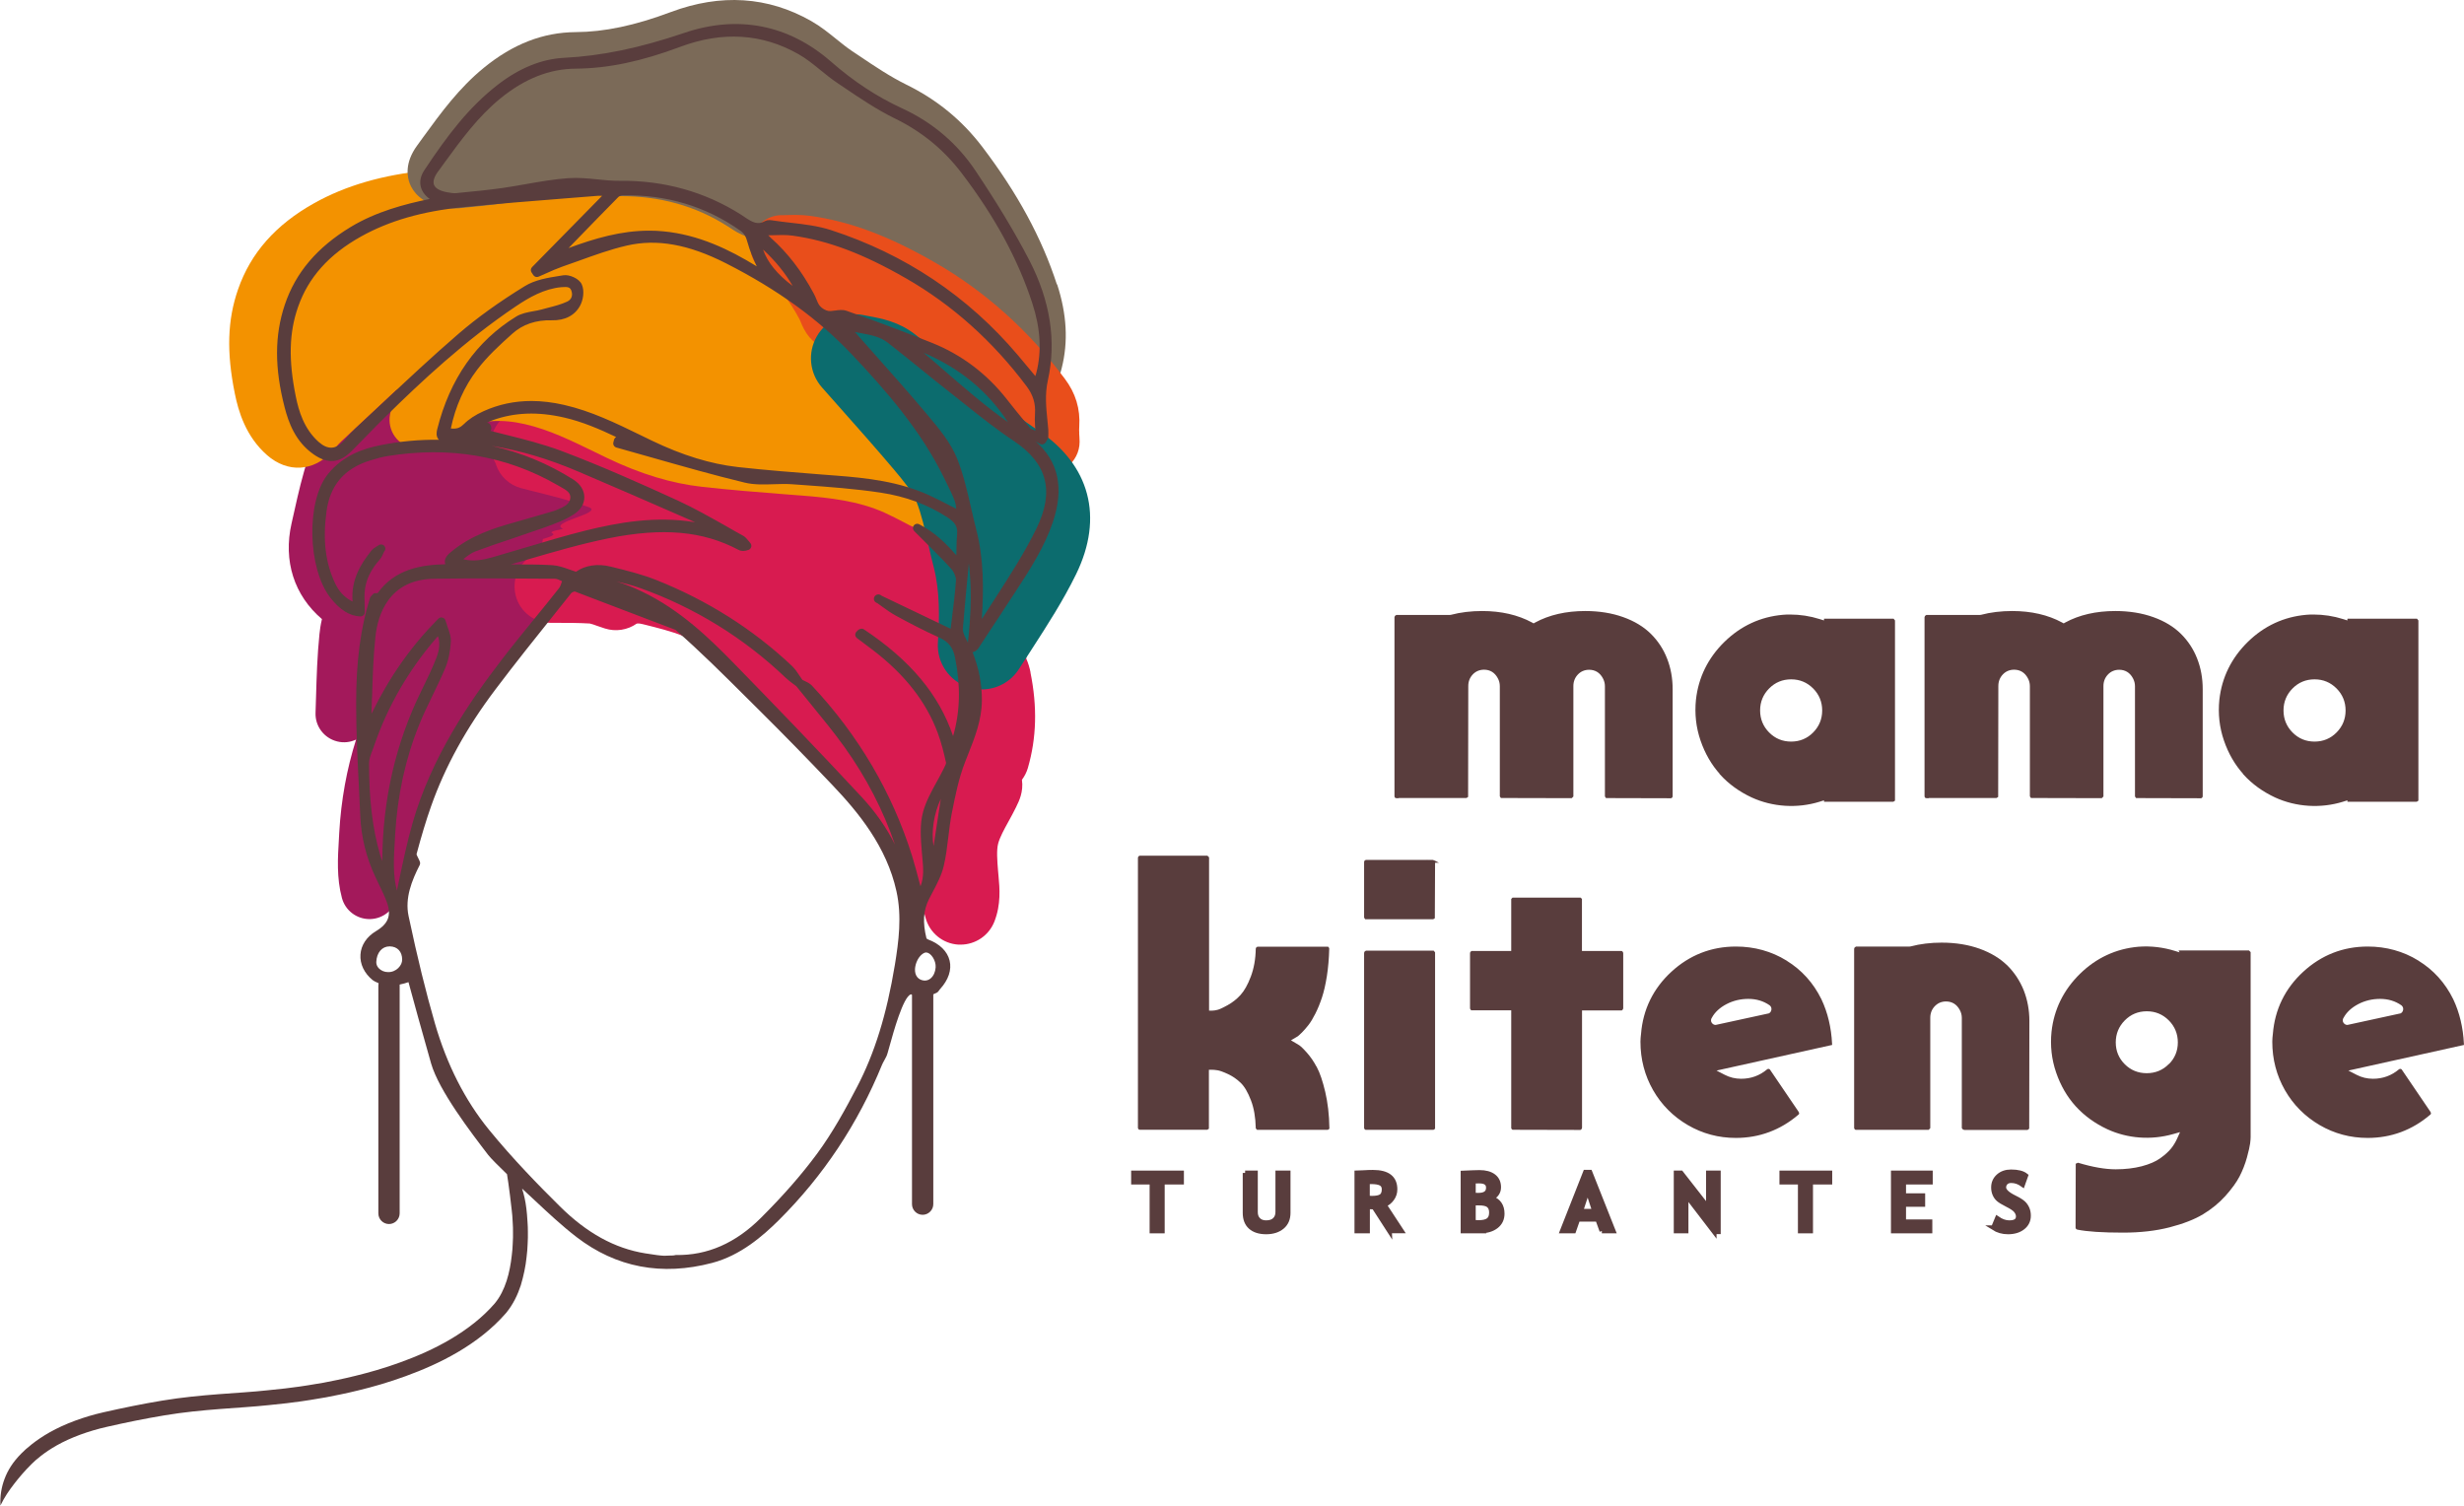 <?xml version="1.0" encoding="UTF-8"?><svg id="Capa_2" xmlns="http://www.w3.org/2000/svg" viewBox="0 0 296.11 180.93"><defs><style>.cls-1{stroke-width:.34px;}.cls-1,.cls-2,.cls-3{fill:#593d3d;}.cls-1,.cls-3{stroke:#593d3d;stroke-miterlimit:10;}.cls-4{fill:#e94e1b;}.cls-4,.cls-5,.cls-2,.cls-6,.cls-7,.cls-8,.cls-9{stroke-width:0px;}.cls-5{fill:#7b6a58;}.cls-6{fill:#f39200;}.cls-7{fill:#0c6c6e;}.cls-8{fill:#a3195b;}.cls-9{fill:#d81b50;}.cls-3{stroke-width:.57px;}</style></defs><g id="Motivos"><path class="cls-1" d="M167.84,95.73h8.34s.05,0,.08-.03l.02-13.26c0-.59.2-1.1.59-1.51.39-.41.9-.62,1.47-.62.79,0,1.41.38,1.8,1.1.18.32.27.67.27,1.04v13.2s0,.05.03.08l8.37.02.1-.1v-13.2c0-.59.2-1.1.59-1.51.39-.41.9-.62,1.47-.62.79,0,1.41.38,1.8,1.1.18.33.27.68.27,1.04v13.2s0,.05.03.08l7.71.02s.04,0,.05-.02c0,0,.01-.04.01-.08v-12.83c0-1.3-.22-2.52-.66-3.63-.43-1.11-1.08-2.09-1.91-2.91-.83-.82-1.92-1.49-3.24-1.96-1.33-.48-2.85-.73-4.52-.73-2.29,0-4.29.46-5.94,1.36l-.27.15-.27-.15c-1.66-.9-3.65-1.36-5.91-1.36-1.32,0-2.57.15-3.71.45l-.14.02h-6.42c-.09.05-.1.07-.1.1v21.5s0,.07.02.08c.01.01.06.01.08.01Z"/><path class="cls-1" d="M206.84,92.97c1.02,1.12,2.28,2.03,3.74,2.71,2.49,1.14,5.41,1.32,8.05.5l.74-.23v.23h8.11s.05,0,.08-.03v-21.53s-.08-.1-.08-.1h-8.11v.27l-.74-.23c-1.14-.36-2.32-.54-3.5-.54-.28,0-.56,0-.84.03-2.66.23-5,1.31-6.94,3.21-1.94,1.9-3.08,4.21-3.37,6.85-.17,1.66.01,3.28.54,4.82.53,1.55,1.31,2.9,2.33,4.02ZM212.48,82.62c.75-.76,1.68-1.15,2.77-1.15s2.01.39,2.77,1.15c.75.76,1.13,1.69,1.13,2.76s-.38,2-1.13,2.76c-.75.76-1.68,1.15-2.77,1.15s-2.02-.39-2.77-1.15c-.75-.76-1.13-1.69-1.13-2.76s.38-2,1.13-2.76Z"/><path class="cls-1" d="M231.54,95.73h8.34s.05,0,.08-.03l.02-13.26c0-.59.2-1.1.59-1.51.39-.41.9-.62,1.47-.62.79,0,1.41.38,1.8,1.1.18.32.27.67.27,1.04v13.2s0,.05.03.08l8.37.02.1-.1v-13.2c0-.59.2-1.1.59-1.51.39-.41.9-.62,1.47-.62.79,0,1.41.38,1.8,1.1.18.33.27.68.27,1.04v13.2s0,.05.03.08l7.71.02s.04,0,.05-.02c0,0,.01-.04.01-.08v-12.83c0-1.3-.22-2.52-.66-3.63-.43-1.11-1.08-2.09-1.91-2.91-.83-.82-1.92-1.49-3.24-1.96-1.33-.48-2.85-.73-4.52-.73-2.29,0-4.29.46-5.94,1.36l-.27.15-.27-.15c-1.66-.9-3.65-1.36-5.91-1.36-1.32,0-2.57.15-3.71.45l-.14.02h-6.42c-.09.05-.1.07-.1.1v21.5s0,.07.02.08c.01.01.06.01.08.01Z"/><path class="cls-1" d="M269.74,92.97c1.02,1.12,2.28,2.03,3.74,2.71,2.49,1.14,5.41,1.32,8.05.5l.74-.23v.23h8.11s.05,0,.08-.03v-21.53s-.08-.1-.08-.1h-8.11v.27l-.74-.23c-1.14-.36-2.32-.54-3.5-.54-.28,0-.56,0-.84.03-2.66.23-5,1.31-6.94,3.21-1.94,1.9-3.08,4.21-3.37,6.85-.17,1.66.01,3.28.54,4.82.53,1.55,1.31,2.9,2.33,4.02ZM275.38,82.62c.75-.76,1.68-1.15,2.77-1.15s2.01.39,2.77,1.15c.75.76,1.13,1.69,1.13,2.76s-.38,2-1.13,2.76c-.75.76-1.68,1.15-2.77,1.15s-2.02-.39-2.77-1.15c-.75-.76-1.13-1.69-1.13-2.76s.38-2,1.13-2.76Z"/><path class="cls-1" d="M158.1,128.34c-.35-.67-.75-1.25-1.18-1.73-.59-.66-.8-.81-.85-.84l-1.26-.75,1.06-.63s.2-.16.48-.44c.23-.23.48-.52.75-.86.26-.33.54-.79.82-1.35.29-.57.55-1.21.78-1.9.23-.69.43-1.55.59-2.57.16-1.02.25-2.12.28-3.26,0-.02,0-.04-.03-.07h-8.4c-.06.03-.06.05-.06.08-.02,1.27-.23,2.4-.6,3.39-.38,1.01-.8,1.75-1.27,2.27-.46.51-1,.93-1.59,1.26-.78.43-1.09.54-1.26.58-.26.07-.48.1-.66.1h-.57v-18.52l-.1-.1h-8.01s-.07,0-.08.02c-.01.01-.02.06-.02.08v32.41s0,.07.02.08c.01.01.06.01.08.01h8.01s.05,0,.08-.03v-7.18h.58c.15,0,.36.02.63.06.29.04.71.19,1.3.46.59.27,1.12.64,1.59,1.09.49.47.9,1.18,1.28,2.17.37.96.56,2.09.59,3.37l.06.07h8.38l.07-.05c-.03-1.61-.2-3.05-.5-4.32-.3-1.26-.63-2.24-.98-2.9Z"/><path class="cls-1" d="M172.21,103.51h-8.01s-.07,0-.08.02c0,0-.02.02-.02.08v6.61s0,.05.03.08h8.07s.03.01.06-.02l.03-6.68c-.05-.09-.07-.1-.1-.1Z"/><path class="cls-1" d="M164.2,114.41c-.09.05-.1.07-.1.1v21.01s0,.07.02.08c.01.01.06.01.08.01h8.01s.05,0,.08-.03v-21.07s-.08-.1-.08-.1h-8.01Z"/><path class="cls-1" d="M194.83,114.45h-4.89v-6.35l-.06-.06h-8.04l-.06.06v6.35h-4.89c-.06.05-.06.07-.06.1v6.61s0,.05.03.08h4.92v14.28s0,.07.02.08l8.09.02c.06-.03.06-.05.06-.1v-14.26h4.89c.06-.05.06-.06.06-.1v-6.61s0-.05-.03-.08l-.03-.02Z"/><path class="cls-1" d="M214.61,115.58c-1.79-1.1-3.81-1.66-6-1.66-2.92,0-5.49,1.01-7.64,2.99-2.15,1.98-3.36,4.46-3.59,7.35-.04.33-.07.63-.07.92,0,2.09.51,4.02,1.5,5.75s2.38,3.12,4.11,4.13c1.73,1.01,3.64,1.52,5.68,1.52,2.79,0,5.28-.93,7.41-2.75.05-.02.04-.05,0-.12l-3.45-5.08s-.05-.03-.09.01c-.93.78-2.01,1.17-3.23,1.17-.73,0-1.43-.17-2.06-.5l-1.39-.72,14.21-3.15c-.1-1.92-.51-3.69-1.27-5.29-.95-1.93-2.33-3.46-4.12-4.56ZM212.55,121.96l-6.21,1.35c-.06.02-.12.03-.18.03-.2,0-.41-.1-.55-.28-.2-.24-.21-.58-.03-.85.36-.67.99-1.26,1.84-1.7.83-.43,1.74-.64,2.69-.64,1,0,1.89.27,2.65.8l.08.07c.17.17.25.41.2.66-.05.28-.23.49-.5.58Z"/><path class="cls-1" d="M241.1,116.14c-.83-.82-1.92-1.48-3.24-1.96-1.33-.48-2.85-.73-4.53-.73-1.3,0-2.54.15-3.68.45l-.14.02h-6.42c-.09.05-.1.07-.1.1v21.5s0,.07.02.08c.01.01.06.01.08.01h8.61l.1-.1v-13.2c0-.59.2-1.1.59-1.51.4-.41.89-.62,1.47-.62.79,0,1.41.38,1.8,1.1.18.33.27.67.27,1.04v13.2c.04.07.07.09.14.1h7.54s.05,0,.08-.04l.02-12.89c0-1.29-.23-2.51-.67-3.63-.45-1.11-1.1-2.09-1.93-2.92Z"/><path class="cls-1" d="M262.1,114.41v.27l-.74-.23c-1.41-.44-2.87-.62-4.34-.51-2.66.23-5,1.31-6.94,3.21-1.94,1.9-3.08,4.21-3.37,6.85-.17,1.66.01,3.28.54,4.82.53,1.55,1.31,2.9,2.33,4.02,1.02,1.12,2.28,2.03,3.74,2.71,2.39,1.1,5.16,1.32,7.8.57l1.17-.33-.5,1.11c-.2.44-.45.86-.76,1.24-.31.38-.75.78-1.31,1.18-.58.42-1.35.75-2.3,1-.93.24-2,.37-3.17.37-1.29,0-2.82-.27-4.55-.79,0,0-.02,0-.08.04l-.02,7.59s.01.06.07.07c1.16.24,3,.36,5.48.36,2.03,0,3.89-.21,5.53-.63,1.63-.42,2.97-.94,3.98-1.55,1.01-.61,1.9-1.34,2.65-2.17.75-.84,1.32-1.62,1.68-2.32.37-.72.66-1.47.87-2.23.21-.78.34-1.34.38-1.67.04-.32.06-.58.06-.76v-22.14l-.1-.1h-8.11ZM260.74,128.01c-.75.75-1.68,1.13-2.76,1.13s-2.01-.38-2.76-1.13c-.75-.75-1.13-1.67-1.13-2.74s.38-2,1.13-2.76c.75-.76,1.68-1.15,2.77-1.15s2.01.39,2.77,1.15c.75.76,1.13,1.69,1.13,2.76s-.38,1.99-1.13,2.74Z"/><path class="cls-1" d="M290.54,115.58c-1.79-1.1-3.81-1.66-6-1.66-2.92,0-5.49,1.01-7.64,2.99-2.15,1.98-3.36,4.46-3.59,7.35-.04.33-.07.63-.07.92,0,2.09.51,4.02,1.5,5.75s2.38,3.12,4.11,4.13c1.73,1.01,3.64,1.52,5.68,1.52,2.79,0,5.28-.93,7.41-2.75.05-.02.04-.05,0-.12l-3.45-5.08s-.05-.03-.09.01c-.93.78-2.01,1.17-3.23,1.17-.73,0-1.43-.17-2.06-.5l-1.39-.72,14.21-3.15c-.1-1.92-.51-3.69-1.27-5.29-.95-1.93-2.33-3.46-4.12-4.56ZM288.47,121.96l-6.21,1.35c-.06.02-.12.03-.18.03-.2,0-.41-.1-.55-.28-.2-.24-.21-.58-.03-.85.36-.67.99-1.26,1.84-1.7.83-.43,1.74-.64,2.69-.64,1,0,1.89.27,2.65.8l.08.07c.17.17.25.41.2.66-.05.28-.23.49-.5.58Z"/><path class="cls-3" d="M139.68,142.06v5.87h-1.24v-5.87h-2.22v-1.1h5.77v1.1h-2.32Z"/><path class="cls-3" d="M149.63,140.96h1.24v4.72c0,.37.11.68.34.91s.54.35.94.35c.45,0,.8-.11,1.04-.34s.37-.54.37-.94v-4.7h1.24v4.79c0,.72-.24,1.28-.72,1.68s-1.12.61-1.92.61-1.43-.2-1.87-.59-.66-.96-.66-1.7v-4.79Z"/><path class="cls-3" d="M166.98,147.93l-1.86-2.88c-.19,0-.45-.01-.78-.03v2.91h-1.28v-6.97c.07,0,.34-.01.8-.04s.84-.04,1.13-.04c1.77,0,2.65.68,2.65,2.05,0,.41-.12.79-.37,1.13s-.55.58-.92.72l2.06,3.14h-1.43ZM164.33,142.03v1.94c.23.02.4.03.52.03.52,0,.9-.07,1.13-.22s.36-.43.36-.85c0-.34-.13-.58-.39-.72s-.66-.2-1.21-.2c-.13,0-.27,0-.42.03Z"/><path class="cls-3" d="M177.95,147.93h-2.13v-6.96c.94-.04,1.6-.07,1.97-.07.72,0,1.29.15,1.7.46s.61.75.61,1.32-.29.99-.88,1.31c.87.3,1.3.92,1.3,1.86,0,.63-.24,1.14-.72,1.51s-1.1.56-1.86.56ZM177.06,141.95v1.67c.19.01.39.02.6.02.81,0,1.21-.3,1.21-.91,0-.54-.37-.8-1.1-.8-.19,0-.43,0-.71.02ZM177.06,144.59v2.3c.25.02.45.03.61.03.55,0,.95-.09,1.2-.28s.37-.5.37-.93c0-.4-.12-.68-.35-.87s-.64-.27-1.21-.27c-.12,0-.33,0-.62.01Z"/><path class="cls-3" d="M192.51,147.93l-.51-1.41h-2.39l-.49,1.41h-1.37l2.78-7.06h.54l2.8,7.06h-1.37ZM190.8,142.99l-.84,2.57h1.67l-.84-2.57Z"/><path class="cls-3" d="M206,148.02l-3.38-4.41v4.32h-1.19v-6.97h.59l3.29,4.21v-4.21h1.19v7.06h-.5Z"/><path class="cls-3" d="M217.59,142.06v5.87h-1.24v-5.87h-2.22v-1.1h5.77v1.1h-2.32Z"/><path class="cls-3" d="M228.77,142.06v1.63h2.3v1.05h-2.3v2.09h3.16v1.1h-4.4v-6.97h4.45v1.1h-3.21Z"/><path class="cls-3" d="M239.56,147.54l.46-1.11c.49.34.97.51,1.44.51.73,0,1.09-.25,1.09-.76,0-.24-.09-.46-.26-.68s-.52-.46-1.06-.73-.89-.49-1.08-.66-.33-.38-.43-.62-.15-.5-.15-.79c0-.54.2-.99.59-1.34s.9-.53,1.52-.53c.81,0,1.4.15,1.77.45l-.38,1.07c-.43-.31-.89-.47-1.37-.47-.29,0-.51.08-.66.23s-.24.35-.24.59c0,.4.44.82,1.33,1.25.47.23.8.44,1.01.63s.36.42.47.67.16.54.16.85c0,.56-.22,1.03-.67,1.39s-1.04.55-1.79.55c-.65,0-1.24-.17-1.76-.5Z"/><path class="cls-8" d="M72.66,57.45c-2.62-5.08-18.51-11.88-22.52-12.13-11.56-.71-13.25,9.42-15.1,17.57-1.03,4.53.32,8.67,3.65,11.51-.16.68-.25,1.29-.3,1.81-.26,2.54-.34,5.08-.41,7.53l-.06,1.92c-.06,1.62,1.03,3.05,2.6,3.44.78.2,1.58.1,2.27-.22-1.12,3.54-1.8,7.28-2.02,11.16l-.04.73c-.14,2.32-.29,4.72.36,7.14.4,1.5,1.76,2.54,3.31,2.54.03,0,.06,0,.09,0,1.58-.04,2.93-1.16,3.26-2.71l.27-1.3c.46-2.16.93-4.4,1.53-6.53,2.12-7.47,6.5-13.78,10.08-18.45,1.28-1.67,2.64-3.35,4-5.01.98-1.21,1.96-2.41,2.93-3.64.53-.68.77-1.38.92-1.86,0,0,0,0,0,0,.57-1.66-.23-3.5-1.83-4.24,0,0-.01,0-.02,0-.17-.08-.37-.17-.6-.26,3.98-1.73,6.37-2.98,7.47-4.74.81-1.29.87-2.88.16-4.25Z"/><path class="cls-9" d="M123.85,80.83c-.12-.61-.3-1.18-.53-1.71.02-.11.04-.23.06-.35l.14-1.12c.21-1.67.41-3.25.53-4.91.04-.61-.03-1.24-.19-1.86.15-.43.24-.88.25-1.35,0-.26.01-.52.01-.77,0-.52.01-1.05.06-1.51.16-1.71-.24-4.15-3.1-6.03-2.86-1.88-6.16-3.11-9.8-3.65-3.22-.48-6.46-.72-9.6-.94l-1.41-.1c-.92-.07-1.81-.04-2.62-.01-.85.03-1.73.06-2.3-.07-3.63-.88-7.33-1.93-10.94-2.96l-.13-.04c-.55-.16-1.1-.31-1.66-.47-.43-.74-1.08-1.34-1.89-1.72-2.15-1.02-4.51-2.05-7.15-2.65-4.01-.92-7.61-.77-11.02.46-.41.15-.82.33-1.26.56-1.72.91-2.63,2.84-2.24,4.74.1.46.27.9.49,1.29.02.08.05.15.07.22.48,1.38,1.61,2.42,3.02,2.79.55.14,1.11.28,1.66.42l.13.03c2.13.54,4.33,1.09,6.32,1.83,1.9.71-4.95,1.81-3.08,2.6-3.27.69.64.34-2.43,1.23l-.26,1.52c-2.08.6-3.41,2.65-3.1,4.8.3,2.15,2.14,3.75,4.31,3.75h.51c1.4,0,2.84,0,4.17.08.15.02.59.17.91.29,0,0,.06.02.06.02.27.1.56.19.86.29,1.3.41,2.71.19,3.82-.59.08-.02.29-.03.59.04l.3.07c1.68.42,3.26.81,4.68,1.38,5.6,2.24,9.8,8.25,14.03,12.23.07.08-.13-.19,0,0,.12.18,2.52,2.55,2.6,2.58,4.98,5.4,9.08,9.78,11.22,16.6.31.97.88.95,1.17,2.03l.11.4c.48,1.83,2.08,3.14,3.96,3.25.09,0,.17,0,.26,0,1.78,0,3.4-1.09,4.06-2.77.81-2.07.63-4.02.5-5.43l-.06-.67c-.1-1.23-.2-2.5.02-3.3.21-.76.7-1.66,1.22-2.6.32-.58.63-1.15.91-1.72l.07-.15c.28-.57.86-1.72.65-3.17.31-.42.56-.89.71-1.41,1.05-3.61,1.15-7.37.31-11.5Z"/><path class="cls-6" d="M114.38,59.83c-.05-.52-.12-1.15-.37-1.8-.33-.9-.75-1.74-1.13-2.5l-.3-.61c-2.99-6.11-7.38-11.15-11.68-15.7-4.27-4.51-7.25-11.28-13.74-14.58-5.29-2.69-4.06-3.11-8.52-2.09l-3.65-.87c.93-.95-2.91.89-3.38-.36-.47-1.25-1.62-2.11-2.95-2.21-.24-.02-.59-.04-1.02,0l-3.94.31c-4.05.32-8.25.65-12.37,1.06-5.35.53-9.79,1.82-13.58,3.94-4.63,2.59-7.62,5.98-9.14,10.35-1.28,3.68-1.4,7.54-.39,12.52.42,2.09,1.29,5.14,3.88,7.41,2.47,2.16,5.6,1.98,7.8-.44.14-.16.28-.31.42-.47.25-.29.49-.56.7-.75,1.12-1.04,2.23-2.08,3.35-3.12,1.1-1.03,2.21-2.07,3.34-3.12-.34.96-.62,1.95-.83,2.97-.19.94.02,1.92.58,2.7.56.78,1.43,1.28,2.38,1.4,1.73.2,3.21-.31,4.39-1.52h0c.16-.16.54-.48,1.33-.84,2.28-1.02,4.69-1.19,7.52-.54,2.87.65,5.67,2.02,8.38,3.34.49.24.98.48,1.48.72,4.02,1.93,7.75,3.06,11.41,3.47,3.39.38,6.82.65,10.14.91l1.83.14c3.32.26,6.83.64,9.96,2.05.8.36,1.63.79,2.55,1.27l.57.3c.5.26,1.04.38,1.57.38.67,0,1.33-.19,1.91-.58,1.04-.69,1.61-1.9,1.51-3.14Z"/><path class="cls-5" d="M127.01,34.18c-1.81-5.58-4.74-10.97-8.93-16.49-2.47-3.25-5.47-5.71-9.18-7.53h0c-1.93-.95-3.84-2.23-5.69-3.48l-.87-.58c-.59-.4-1.18-.87-1.82-1.39-.93-.75-1.89-1.53-3.03-2.18-5.2-2.96-10.87-3.32-16.85-1.09-4.35,1.63-7.99,2.4-11.46,2.42-3.93.03-7.54,1.43-11.04,4.29-2.99,2.44-5.16,5.42-7.25,8.29l-.76,1.05c-1.53,2.09-1.2,3.79-.87,4.62.34.84,1.31,2.33,3.96,2.79.5.09,1.17.2,1.93.13l.26-.03c1.68-.16,3.59-.35,5.43-.61,1-.14,1.99-.31,2.94-.48,1.58-.28,3.2-.56,4.75-.67.91-.07,1.9.04,2.96.14h.07c.9.1,1.93.21,2.96.19,4.72-.02,9.05,1.16,12.87,3.59.12.08.23.15.36.23.92.61,2.73,1.82,5.02.95.66.1,1.3.17,1.93.24,1.51.18,2.94.34,4.2.75,8.34,2.71,15.42,7.44,21.05,14.07.55.65,1.09,1.3,1.64,1.96l.45.54c.6.72,1.48,1.13,2.4,1.13.18,0,.37-.02.56-.05,1.11-.2,2.02-.98,2.39-2.05.08-.23.14-.45.2-.69.8-3.17.62-6.47-.55-10.07Z"/><path class="cls-4" d="M129.7,52.05c-.02-.23-.02-.48,0-.78.14-2.13-.43-4.02-1.75-5.77-4.36-5.83-9.62-10.53-15.62-13.97-5.59-3.21-10.21-4.93-14.98-5.59-1.12-.15-2.15-.12-3.17-.08h-.38c-1.46.06-2.76.95-3.33,2.29-.57,1.34-.3,2.9.68,3.98.18.19.37.39.57.56,1.7,1.52,3.12,3.37,4.36,5.67.05.1.09.2.14.32.19.47.49,1.17,1.06,1.85.83.97,2.06,1.66,3.29,1.85.78.12,1.45.02,1.91-.04h0c3.52,1.25,6.71,2.44,9.73,3.66,2.93,1.17,5.43,3.07,7.44,5.63.68.86,1.37,1.71,2.08,2.58l.83,1.02c.38.46.85.82,1.4,1.06.24.11.55.24.79.32.41.15.83.22,1.26.22.76,0,1.51-.23,2.15-.68.99-.7,1.58-1.84,1.58-3.05,0-.3-.03-.74-.05-1.03Z"/><path class="cls-7" d="M124.72,51.71c-1.85-1.23-3.7-2.71-5.5-4.14l-.22-.17c-.5-.4-1-.8-1.5-1.19-1.16-.91-2.3-1.83-3.48-2.79l-.05-.04c-1.3-1.05-2.65-2.15-4.02-3.21-1.95-1.51-3.97-1.89-5.6-2.19-.19-.03-.38-.07-.57-.11-2.23-.44-4.49.58-5.62,2.55-1.13,1.97-.88,4.44.62,6.14.78.88,1.55,1.76,2.33,2.63,2.09,2.35,4.25,4.79,6.32,7.24,1.05,1.25,2.23,2.66,2.7,3.84.61,1.54,1.02,3.37,1.42,5.14.21.91.41,1.81.65,2.71.77,2.97.7,6.13.51,9.1-.15,2.4,1.34,4.61,3.63,5.36.55.18,1.1.27,1.65.27,1.76,0,3.45-.88,4.45-2.43l1.59-2.46c1.83-2.83,3.73-5.77,5.29-8.96,3.34-6.84,1.67-13.14-4.58-17.29Z"/><path class="cls-2" d="M124.33,52.98l.65.36c.24.13.55.05.69-.19.07-.11.12-.19.15-.25.08-.13.16-.25.16-.42,0-.28.02-.57,0-.85-.03-.31-.06-.62-.09-.94-.17-1.69-.34-3.3.04-5,1.04-4.69.29-9.54-2.23-14.41-1.7-3.28-3.75-6.69-6.44-10.72-2.21-3.31-5.18-5.85-8.83-7.53-3.02-1.39-5.83-3.23-8.57-5.63-5.09-4.44-11.19-5.64-17.65-3.44-5.33,1.81-9.92,2.76-14.43,2.99-2.69.14-5.38,1.23-7.98,3.25-3.44,2.67-6,6.02-8.79,10.23-.44.66-.59,1.31-.46,1.93.12.59.49,1.11,1.09,1.55-3,.62-6.44,1.52-9.5,3.37-4.03,2.44-6.62,5.49-7.91,9.33-1.24,3.68-1.25,7.61-.02,12.36.47,1.82,1.29,4.11,3.49,5.64,1.7,1.18,3.1,1.06,4.56-.41.57-.58,1.14-1.16,1.71-1.74.84-.86,1.69-1.73,2.55-2.57,3.99-3.93,9.36-8.97,15.45-13.06,1.63-1.1,3.43-2.13,5.5-2.32.83-.07,1.07.02,1.21.47.18.56-.02,1.04-.53,1.27-.71.33-1.48.53-2.3.74-.26.07-.53.14-.79.21-.31.09-.64.14-.97.2-.7.13-1.43.26-2.05.64-4.79,2.94-7.99,7.5-9.5,13.56-.08.32-.15.79.13,1.16.03.03.05.06.08.09-2.31-.03-4.67.18-7.02.65-1.82.36-4.45,1.12-6.35,3.51-2.6,3.28-2.42,11.32.33,14.83,1.14,1.46,2.32,2.19,3.6,2.24.14.01.27-.05.37-.14.1-.1.16-.23.16-.37,0-.33-.01-.65-.02-.96-.02-.64-.04-1.24.04-1.81.18-1.25.75-2.39,1.73-3.5.23-.25.37-.56.49-.83.03-.06.06-.12.09-.19.07-.08.13-.18.14-.29.01-.15-.04-.29-.14-.4l-.02-.02c-.11-.12-.28-.15-.45-.13-.09.01-.18.06-.25.12l-.18.11c-.21.13-.46.28-.65.52-1.25,1.56-2.46,3.49-2.25,6.1-.94-.46-1.61-1.16-2.09-2.17-1.17-2.46-1.5-5.2-1.05-8.61.42-3.18,2.13-5.2,5.24-6.17.83-.26,1.5-.43,2.11-.53,7.44-1.2,14.29-.04,20.38,3.47l.32.18c.81.45,1.31.75,1.26,1.38-.06.75-.7,1.06-1.74,1.48l-.16.06s-.07.02-.16.05l-1.4.41c-1.08.31-2.15.63-3.23.93-2.49.69-5.33,1.6-7.67,3.58-.29.24-.82.7-.71,1.29.01.06.03.12.05.17-2.85.07-6.03.54-8.14,3.47,0,0,0,0-.01,0-.09,0-.18-.01-.26,0-.16,0-.3.1-.39.24-.09.08-.22.19-.27.38-1.13,3.63-1.66,7.67-1.65,12.7,0,3.37.17,6.8.34,10.11.06,1.13.11,2.26.16,3.39.11,2.49.71,4.93,1.79,7.24.14.29.28.59.42.88.34.7.69,1.42.96,2.15.6,1.6.23,2.63-1.3,3.54-1.1.66-1.78,1.68-1.85,2.8-.08,1.14.46,2.26,1.47,3.08.12.1.31.19.69.36h.02c-.02.1-.03.19-.03.29v27.38c0,.71.58,1.28,1.28,1.28s1.28-.58,1.28-1.28v-27.38s0-.08,0-.12c.41-.08.78-.19,1.06-.29.44,1.63,1.77,6.48,2.72,9.78.95,3.28,4.8,8.3,6.87,11,.3.39,1.36,1.44,2.25,2.3.06.35.11.7.16,1.05.14.96.26,1.98.41,3.29.04.35.1.88.12,1.55.02.33.04.69.03,1.08,0,.21,0,.42,0,.64,0,.23-.02.47-.03.71-.02.48-.05.97-.12,1.47-.22,1.97-.74,4.18-2.05,5.75-1.45,1.68-3.31,3.11-5.29,4.28-1.97,1.17-4.06,2.07-6.02,2.78-1.96.72-3.83,1.24-5.42,1.63-1.59.4-2.92.64-3.85.83-.93.15-1.45.24-1.45.24,0,0-2.09.38-5.37.68-3.27.36-7.82.44-12.56,1.23-2.36.39-4.74.88-7.04,1.4-2.34.53-4.64,1.37-6.48,2.41-1.65.93-2.85,1.97-3.4,2.54-1.03,1.03-1.64,2.04-2.02,3.05-.38,1.01-.55,2.04-.5,3.21.51-1.06,1.06-1.83,1.64-2.59.59-.76,1.22-1.52,2.12-2.41.48-.49,1.54-1.4,3.03-2.24,1.67-.94,3.8-1.72,6.01-2.22,2.28-.52,4.63-1,6.93-1.38,4.59-.77,9.1-.86,12.44-1.22,3.35-.31,5.49-.7,5.49-.7,0,0,.54-.09,1.49-.25.95-.19,2.31-.44,3.95-.85,1.64-.4,3.56-.94,5.6-1.69,2.04-.74,4.22-1.68,6.32-2.92,2.09-1.23,4.11-2.78,5.74-4.66.85-1.02,1.41-2.21,1.78-3.34.34-1.15.58-2.28.69-3.36.07-.54.11-1.07.13-1.59,0-.26.03-.51.03-.76,0-.23,0-.46,0-.68,0-.42-.01-.81-.04-1.16-.03-.71-.1-1.28-.14-1.66-.11-.93-.29-1.71-.52-2.41.51.47,1.02.94,1.52,1.41,1.6,1.5,3.26,3.05,5.02,4.41,4.76,3.66,10.25,4.71,16.31,3.11,3.41-.9,6.07-3.22,8-5.13,5.35-5.32,9.52-11.6,12.41-18.68.06-.16.15-.3.26-.51l.24-.45c.1-.18.2-.54.44-1.41.4-1.44,1.6-5.81,2.52-6.09.02,0,.05-.02.13.05,0,0,0,0,.01,0h0v25.16c0,.71.58,1.28,1.28,1.28s1.28-.58,1.28-1.28v-25.16s0-.04,0-.06c.24-.1.41-.19.42-.19.07-.04.13-.09.18-.15l.11-.15c.04-.06.07-.1.1-.13,1.01-1.1,1.42-2.32,1.15-3.43-.27-1.11-1.19-2.02-2.59-2.54-.08-.03-.18-.12-.19-.13-.47-1.91-.38-3.35.29-4.69.14-.28.29-.56.44-.85.53-1,1.08-2.03,1.34-3.14.28-1.17.42-2.37.56-3.54.11-.93.23-1.88.41-2.8.41-2.07.83-4.2,1.6-6.17l.35-.89c.81-2.04,1.65-4.14,1.67-6.5.01-1.98-.36-3.89-1.12-5.81.03,0,.05,0,.07-.02.45-.13.61-.41.75-.64.47-.72.94-1.43,1.41-2.15.77-1.16,1.54-2.32,2.29-3.49l.67-1.02c1.69-2.59,3.43-5.27,4.46-8.32,1.38-4.11.68-7.32-2.15-9.76ZM123.87,51.54l-.83-1.02c-.68-.83-1.37-1.67-2.03-2.52-2.42-3.09-5.45-5.37-8.99-6.79-3.19-1.28-6.55-2.54-10.29-3.86-.45-.16-.94-.09-1.37-.03-.3.04-.57.08-.8.05-.34-.05-.77-.3-1.02-.59-.19-.22-.31-.53-.45-.86-.09-.22-.18-.44-.3-.65-1.44-2.69-3.13-4.88-5.16-6.69-.1-.09-.2-.19-.3-.3.13,0,.27,0,.4-.01.89-.03,1.72-.06,2.53.05,4.27.59,8.47,2.17,13.62,5.13,5.56,3.19,10.43,7.55,14.49,12.97.78,1.04,1.09,2.06,1.01,3.29-.03.48-.03.9,0,1.31.02.21.04.53.04.74-.16-.06-.38-.15-.55-.23ZM121.12,50.72c-2.7-1.9-5.2-4.08-7.64-6.19l-1.31-1.14c-.39-.34-.78-.67-1.18-1,4.32,1.84,7.64,4.56,10.11,8.29,0,.01.02.03.03.04ZM95.26,34.36c-1.83-1.36-3.05-2.86-3.56-4.37,1.47,1.36,2.65,2.8,3.56,4.37ZM52.64,20.62l.77-1.06c1.98-2.72,4.03-5.53,6.71-7.72,2.93-2.39,5.91-3.57,9.09-3.59,3.85-.03,7.83-.86,12.53-2.62,5.08-1.9,9.86-1.6,14.22.88.92.52,1.75,1.19,2.62,1.9.65.53,1.32,1.07,2.03,1.55l.86.58c1.93,1.3,3.93,2.65,6.06,3.69,3.27,1.6,5.91,3.77,8.07,6.62,3.98,5.23,6.74,10.33,8.45,15.57.99,3.03,1.15,5.76.5,8.35-.04.14-.08.29-.13.43l-.33-.4c-.59-.72-1.18-1.43-1.78-2.13-6-7.08-13.56-12.13-22.46-15.02-1.55-.5-3.21-.7-4.81-.88-.71-.08-1.41-.16-2.12-.27-.13-.02-.29-.05-.45-.05-.18,0-.37.03-.53.12-.89.5-1.49.16-2.47-.49-.13-.09-.27-.18-.4-.27-4.34-2.76-9.27-4.14-14.58-4.08-.89.01-1.8-.08-2.69-.17-1.14-.12-2.32-.23-3.49-.15-1.71.12-3.42.42-5.07.71-.94.17-1.89.33-2.84.47-1.75.25-3.55.42-5.29.59l-.26.03c-.33.03-.72-.03-1.09-.1-.86-.15-1.43-.46-1.6-.89-.16-.4.01-.97.49-1.62ZM90.93,32c-3.3-2.02-6.94-3.79-11.21-4.2-.58-.06-1.15-.08-1.72-.08-3.34,0-6.51.92-9.67,2.09.11-.11.22-.23.33-.34l.98-1.01c1.55-1.6,3.1-3.19,4.66-4.77.11-.11.34-.21.51-.21,5.23-.12,10.01,1.31,14.17,4.25.49.34.68.76.86,1.42.27.99.68,1.94,1.1,2.85ZM55.72,50.98c-.46.48-.9.58-1.54.51.55-2.65,1.61-5.03,3.17-7.07,1.19-1.57,2.68-2.94,4.22-4.32,1.25-1.12,2.83-1.66,4.74-1.61,1.59.04,2.79-.59,3.42-1.79.35-.66.53-1.73.19-2.51-.3-.71-1.49-1.22-2.2-1.11l-.45.07c-1.46.23-2.98.48-4.21,1.24-3.12,1.92-5.73,3.8-7.99,5.75-3.11,2.68-6.15,5.53-9.09,8.29-1.11,1.04-2.22,2.08-3.33,3.11-.35.32-.65.67-.95,1.01-.12.14-.25.28-.37.42-.95,1.05-1.94,1.1-3.01.16-1.79-1.57-2.43-3.77-2.78-5.51-.88-4.34-.8-7.65.27-10.71,1.23-3.55,3.71-6.33,7.58-8.49,3.37-1.88,7.38-3.04,12.24-3.52,4.1-.41,8.29-.74,12.33-1.06l3.91-.31c.15-.01.31,0,.49,0l-8.42,8.57c-.17.17-.2.44-.06.64l.21.32c.14.21.4.29.63.19.31-.13.61-.27.91-.4.64-.29,1.3-.58,1.95-.81.65-.23,1.3-.46,1.95-.69,1.88-.68,3.82-1.38,5.76-1.83,3.64-.85,7.46-.17,12.01,2.15,6.13,3.12,11.06,6.69,15.06,10.91,4.11,4.35,8.31,9.15,11.09,14.85l.31.63c.35.7.71,1.43.98,2.16.1.27.14.57.17.92-.19-.1-.38-.2-.57-.29-.93-.48-1.81-.94-2.71-1.35-3.63-1.64-7.47-2.06-11.1-2.34l-1.83-.14c-3.29-.26-6.69-.52-10.02-.89-3.27-.37-6.64-1.4-10.31-3.16-.49-.23-.97-.47-1.46-.71-2.88-1.4-5.87-2.86-9.12-3.6-1.36-.31-2.67-.47-3.92-.47-2.03,0-3.93.4-5.75,1.22-1,.45-1.81.98-2.39,1.58ZM55.72,67.16c.51-.39.95-.73,1.42-.9,1.47-.55,2.98-1.06,4.45-1.55,1.2-.4,2.4-.81,3.59-1.23l.25-.09c1.23-.44,2.51-.9,3.62-1.64.75-.5,1.18-1.23,1.17-2.01,0-.82-.49-1.58-1.32-2.11-3.02-1.91-6.31-3.27-9.78-4.04,3.4.54,6.85,1.57,10.47,3.12,4.13,1.76,8.55,3.68,13.5,5.85.14.06.28.13.43.2-4.68-.79-9.22.03-13.15,1-2.41.6-4.82,1.32-7.15,2.02-1.36.41-2.72.81-4.08,1.2-1.2.34-2.29.51-3.46.23.01-.01.03-.02.04-.03ZM44.71,83.85c.07-2.4.15-4.87.4-7.28.27-2.59,1.54-6.94,7.06-7.02,4.86-.07,9.64-.04,14.51,0,.23,0,.51.13.81.27.02,0,.03.02.05.02,0,.01,0,.03-.01.04-.1.32-.2.62-.36.82-.95,1.21-1.92,2.4-2.9,3.6-1.35,1.66-2.74,3.37-4.06,5.09-3.76,4.91-8.37,11.57-10.65,19.59-.64,2.24-1.12,4.54-1.59,6.76-.09.43-.18.86-.27,1.29-.5-1.88-.38-3.92-.25-6.05l.04-.73c.27-4.65,1.23-9.07,2.88-13.14.49-1.22,1.08-2.44,1.65-3.61.5-1.04,1.03-2.12,1.48-3.2.39-.92.62-2.03.68-3.21.03-.56-.16-1.09-.36-1.66-.09-.26-.19-.54-.28-.85-.05-.18-.19-.31-.37-.36-.17-.05-.36,0-.49.13-3.26,3.28-5.85,6.95-8.04,11.43.02-.64.04-1.29.06-1.93ZM45.93,103.45c-.1-.25-.19-.51-.26-.76-.9-3.1-1.32-6.59-1.32-10.97,0-.48.19-.99.4-1.54.07-.18.14-.36.2-.54,1.62-4.74,4.14-9.1,7.49-12.98.06-.07.13-.13.2-.2.25.77.19,1.58-.18,2.55-.5,1.3-1.11,2.55-1.79,3.94-3.11,6.28-4.7,13.17-4.73,20.5ZM47.89,116.31c-.34.34-.8.53-1.27.51-.43,0-.83-.18-1.1-.46-.21-.22-.31-.49-.3-.76.05-1.12.69-1.87,1.6-1.87h.03c.91.02,1.48.63,1.48,1.59,0,.35-.16.71-.45.99ZM107.54,115.95c-.98,5.95-2.43,10.63-4.56,14.7-1.39,2.67-2.94,5.49-4.8,8.01-1.84,2.49-4.04,5.01-6.74,7.7-3.02,3.02-6.43,4.53-10.22,4.46-.09.01-.16.02-.22.04-.08.02-.12.02-.35.02l-.83.03c-.48-.02-1.05-.09-2.28-.29-3.66-.59-7.03-2.44-10.28-5.67-2.46-2.43-5.64-5.68-8.5-9.19-2.88-3.53-5.06-7.83-6.49-12.76-1.09-3.77-2.1-7.87-3.17-12.92-.46-2.16.4-4.28,1.31-6.07.08-.13.1-.29.05-.45-.05-.15-.13-.3-.21-.46-.07-.15-.2-.39-.19-.46.61-2.27,1.16-4.09,1.74-5.73,1.7-4.82,4.24-9.42,7.75-14.07,2.35-3.12,4.84-6.23,7.24-9.23l1.85-2.32c.06-.08.26-.18.43-.21l12.12,4.62c2.94,2.57,5.76,5.38,8.49,8.1l1.71,1.7c2.72,2.7,5.54,5.58,8.63,8.83,3.15,3.31,6.53,7.42,7.71,12.77.67,3.02.27,6.03-.19,8.86ZM74.03,69.88c.95.2,1.91.44,2.82.76,6.6,2.35,12.52,5.99,17.58,10.82.3.28.62.53.94.76.11.08.22.17.33.25.6.75,1.2,1.49,1.81,2.23,1.34,1.64,2.73,3.34,3.98,5.08,2.63,3.68,4.65,7.6,6.06,11.71-1.01-2.03-2.35-3.93-4-5.71-5.28-5.69-10.71-11.3-15.32-16.03-2.97-3.05-6.53-6.49-11.08-8.66-.94-.45-1.98-.9-3.13-1.22ZM111.32,114.47s.03,0,.05,0c.51.06,1.13.95,1.07,1.79-.04.54-.25,1.02-.59,1.31-.16.14-.44.29-.77.27-.73-.06-1.16-.59-1.12-1.4.04-.65.36-1.35.81-1.73.19-.16.38-.25.54-.25ZM112.19,101.68c-.3-1.69.04-3.93.87-5.67l-.87,5.67ZM114.53,88.44c-1.7-5-5.15-9.11-10.73-12.82-.2-.14-.53-.05-.7.12l-.17.17c-.1.11-.16.25-.15.4.01.15.09.28.2.37l.63.47c.45.34.9.67,1.34,1.01,3.8,2.92,6.34,6.16,7.74,9.91.45,1.21.76,2.5,1,3.59.02.11-.15.46-.24.63l-.07.14c-.26.53-.54,1.04-.83,1.56-.62,1.13-1.26,2.29-1.61,3.54-.43,1.54-.29,3.21-.16,4.83l.06.69c.11,1.2.22,2.35-.22,3.46-.04-.14-.07-.28-.11-.41-.3-1.13-.58-2.2-.91-3.27-2.39-7.59-6.43-14.47-12.03-20.44-.27-.28-.62-.44-.92-.58-.08-.03-.15-.07-.22-.1-.1-.15-.2-.29-.3-.44-.29-.44-.59-.89-1-1.28-4.65-4.38-10.1-7.83-16.22-10.27-1.7-.68-3.5-1.13-5.25-1.56l-.29-.07c-1.55-.39-3.08-.15-4.15.62-.28-.09-.54-.18-.79-.27-.7-.25-1.37-.48-2.06-.52-1.66-.1-3.34-.09-4.98-.09.65-.19,1.29-.38,1.94-.57,3.21-.94,6.54-1.91,9.85-2.58,6.48-1.3,11.29-.87,15.57,1.4.34.18.73.18,1.21,0,.16-.06.28-.2.32-.36.04-.17,0-.34-.12-.47-.07-.07-.13-.15-.19-.23-.18-.22-.38-.48-.67-.64-.68-.37-1.35-.75-2.02-1.14-1.88-1.06-3.82-2.16-5.81-3.08-4.41-2.02-9.16-4.14-13.98-5.96-2.22-.83-4.55-1.42-6.8-1.98-.58-.15-1.17-.29-1.75-.44.09-.12.13-.29.09-.45l-.04-.14c-.04-.13-.12-.25-.24-.32-.07-.04-.14-.06-.22-.07.23-.12.46-.23.7-.31,2.6-.93,5.4-1.04,8.57-.31,2.18.5,4.25,1.39,6.25,2.34,0,0-.01,0-.02.01-.12.07-.2.18-.24.32l-.08.31c-.07.27.09.54.36.62,1.44.4,2.88.81,4.32,1.22,3.63,1.03,7.38,2.1,11.11,3,1.14.27,2.33.23,3.48.19.71-.02,1.44-.05,2.14,0l1.41.1c3.06.22,6.22.45,9.28.91,3.01.45,5.72,1.45,8.05,2.98.8.53,1.25,1.02,1.16,1.97-.06.62-.07,1.26-.08,1.87,0,.24,0,.47-.01.72-1.16-1.35-2.53-2.73-4.47-3.74-.22-.12-.5-.05-.65.15-.15.2-.13.49.05.67.47.47.93.93,1.37,1.37,1.1,1.09,2.13,2.12,3.09,3.18.34.38.59,1,.56,1.4-.11,1.54-.3,3.05-.5,4.66-.05.37-.09.75-.14,1.13l-8.28-3.96s0,0,0,0l-.11-.08c-.19-.13-.45-.12-.62.03l-.03.02c-.13.11-.2.29-.18.46.02.17.13.32.29.4l.13.06c.18.13.36.26.54.39.54.39,1.09.79,1.7,1.12,1.54.84,3.37,1.8,5.24,2.64,1.05.47,1.61,1.18,1.85,2.38.69,3.41.62,6.51-.23,9.42ZM116.32,77.23c-.1-.2-.2-.4-.3-.6-.22-.43-.33-.81-.31-1.09.22-2.62.47-5.24.72-7.85.34,2.82.3,5.84-.11,9.54ZM124.55,63.52c-1.42,2.91-3.23,5.71-4.98,8.42-.53.82-1.06,1.64-1.58,2.45.23-3.62.25-7.19-.67-10.75-.22-.85-.41-1.71-.61-2.56-.45-1.97-.91-4-1.66-5.9-.78-1.99-2.27-3.75-3.58-5.31-2.09-2.49-4.28-4.96-6.41-7.35-.77-.87-1.55-1.74-2.32-2.62.22.04.43.08.64.12,1.28.24,2.39.44,3.32,1.17,1.34,1.05,2.67,2.12,3.99,3.19,1.18.95,2.35,1.91,3.55,2.84.57.44,1.13.89,1.69,1.34,1.88,1.5,3.83,3.05,5.87,4.41,4.07,2.7,4.95,6.06,2.75,10.55Z"/></g></svg>